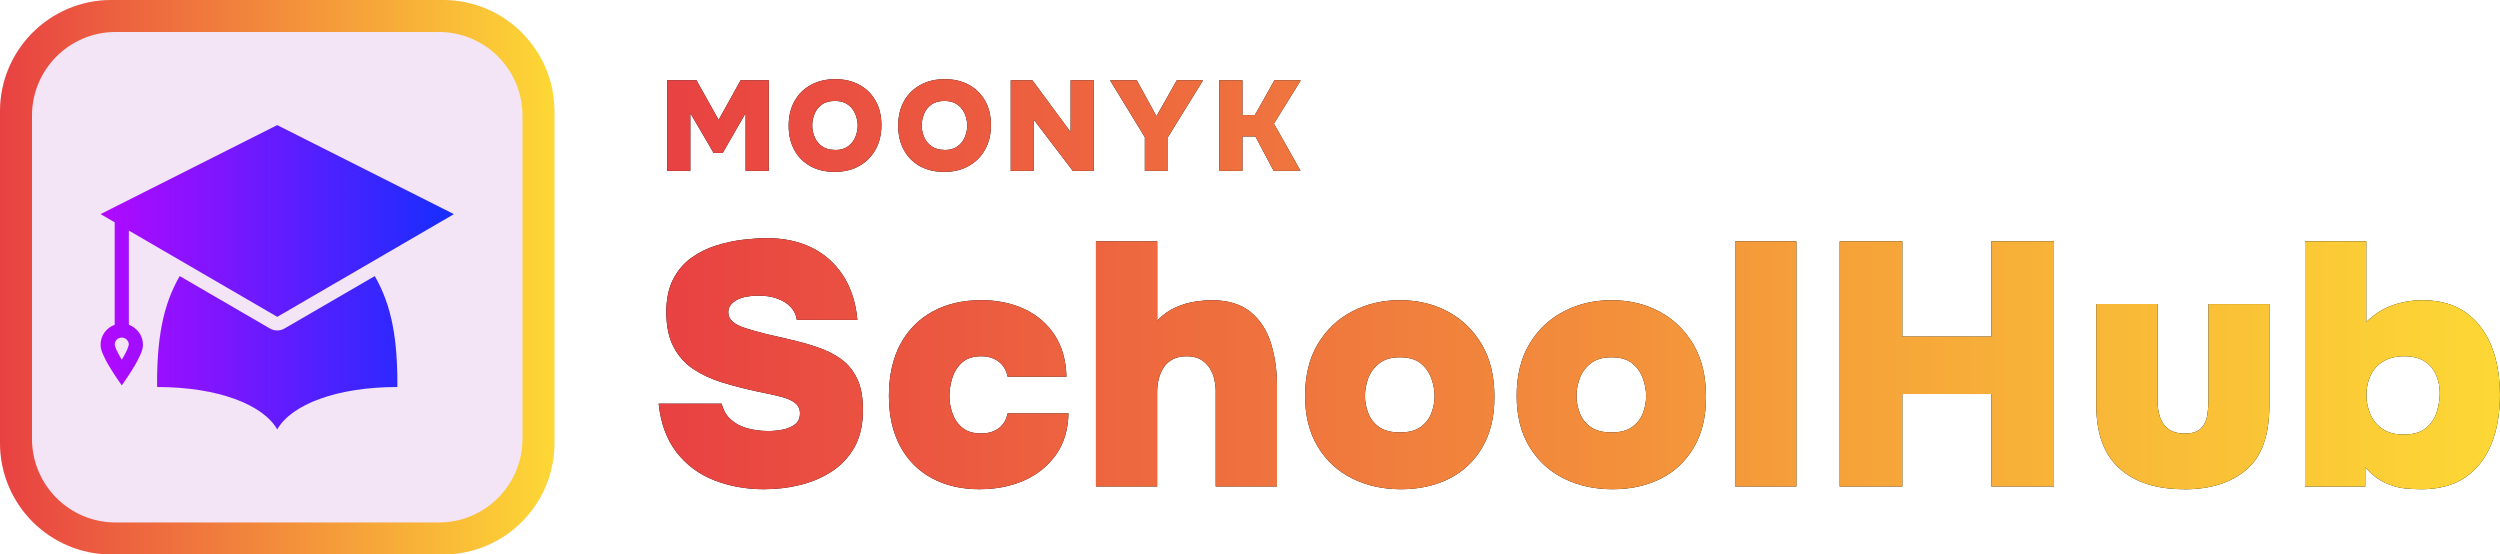 <?xml version="1.0" encoding="UTF-8"?> <svg xmlns="http://www.w3.org/2000/svg" xmlns:xlink="http://www.w3.org/1999/xlink" id="Capa_2" viewBox="0 0 586.16 130"><defs><style>.cls-1{fill:url(#Pulse_Gradient_2);}.cls-1,.cls-2,.cls-3,.cls-4,.cls-5{stroke-width:0px;}.cls-2{fill:url(#Degradado_sin_nombre_188-2);}.cls-4{fill:url(#Degradado_sin_nombre_188);}.cls-5{fill:#f3e5f5;}</style><linearGradient id="Degradado_sin_nombre_188" x1="154.43" y1="66.63" x2="586.16" y2="66.63" gradientUnits="userSpaceOnUse"><stop offset="0" stop-color="#e84142"></stop><stop offset="1" stop-color="#fdd835"></stop></linearGradient><linearGradient id="Degradado_sin_nombre_188-2" x1="0" y1="65" x2="130" y2="65" xlink:href="#Degradado_sin_nombre_188"></linearGradient><linearGradient id="Pulse_Gradient_2" x1="23.58" y1="65.01" x2="106.42" y2="65.01" gradientUnits="userSpaceOnUse"><stop offset="0" stop-color="#b209fe"></stop><stop offset="1" stop-color="#152eff"></stop></linearGradient></defs><g id="Capa_1-2"><path class="cls-3" d="M156.43,40.06v-21.24h6.87l5.19,9.3,5.16-9.3h6.6v21.24h-5.43v-13.53l-5.37,9.33h-2.13l-5.46-9.33v13.53h-5.43Z"></path><path class="cls-3" d="M195.67,40.3c-2.16,0-4.05-.45-5.67-1.35-1.62-.9-2.88-2.16-3.76-3.79-.89-1.63-1.33-3.53-1.33-5.69s.46-4.14,1.38-5.77c.92-1.63,2.2-2.9,3.84-3.79,1.64-.9,3.54-1.35,5.7-1.35s4.02.44,5.64,1.32c1.62.88,2.89,2.12,3.81,3.74.92,1.61,1.38,3.51,1.38,5.71s-.46,4.07-1.36,5.71c-.91,1.65-2.19,2.94-3.84,3.87s-3.58,1.39-5.77,1.39ZM195.79,35.17c1.28,0,2.31-.29,3.09-.89.78-.59,1.34-1.32,1.69-2.21.35-.88.53-1.75.53-2.61,0-.64-.1-1.29-.29-1.96-.19-.67-.49-1.29-.9-1.88-.41-.58-.96-1.05-1.64-1.41-.68-.36-1.52-.54-2.52-.54-1.26,0-2.28.29-3.06.85-.78.57-1.35,1.3-1.71,2.17-.36.88-.54,1.79-.54,2.73s.18,1.85.56,2.73c.37.88.95,1.6,1.74,2.16.79.56,1.8.84,3.04.84Z"></path><path class="cls-3" d="M221.35,40.3c-2.16,0-4.05-.45-5.67-1.35-1.62-.9-2.88-2.16-3.76-3.79-.89-1.63-1.33-3.53-1.33-5.69s.46-4.14,1.38-5.77c.92-1.63,2.2-2.9,3.84-3.79,1.64-.9,3.54-1.35,5.7-1.35s4.02.44,5.64,1.32c1.62.88,2.89,2.12,3.81,3.74.92,1.61,1.38,3.51,1.38,5.71s-.46,4.07-1.36,5.71c-.91,1.65-2.19,2.94-3.84,3.87s-3.58,1.39-5.77,1.39ZM221.47,35.17c1.28,0,2.31-.29,3.09-.89.78-.59,1.34-1.32,1.69-2.21.35-.88.53-1.75.53-2.61,0-.64-.1-1.29-.29-1.96-.19-.67-.49-1.29-.9-1.88-.41-.58-.96-1.05-1.64-1.41-.68-.36-1.52-.54-2.52-.54-1.26,0-2.28.29-3.06.85-.78.57-1.35,1.3-1.71,2.17-.36.88-.54,1.79-.54,2.73s.18,1.85.56,2.73c.37.88.95,1.6,1.74,2.16.79.56,1.8.84,3.04.84Z"></path><path class="cls-3" d="M236.98,40.06v-21.24h5.07l8.97,12.15v-12.15h5.43v21.24h-4.92l-9.12-11.97v11.97h-5.43Z"></path><path class="cls-3" d="M268.42,40.06v-7.89l-8.16-13.35h6.27l4.62,8.43,4.77-8.43h6.15l-8.22,13.32v7.92h-5.43Z"></path><path class="cls-3" d="M285.88,40.06v-21.24h5.43v8.16h2.91l4.59-8.16h6.18l-6.3,10.17,6.24,11.07h-6.3l-4.29-8.07h-3.03v8.07h-5.43Z"></path><path class="cls-3" d="M179.19,114.71c-4.22,0-8.13-.7-11.73-2.11-3.6-1.41-6.55-3.6-8.85-6.58-2.3-2.98-3.69-6.76-4.18-11.37h14.78c.38,1.52,1.08,2.75,2.11,3.69,1.03.95,2.31,1.64,3.86,2.07,1.54.43,3.21.65,4.99.65,1.08,0,2.19-.11,3.33-.33,1.14-.22,2.1-.62,2.88-1.22.78-.59,1.18-1.46,1.18-2.6,0-.81-.23-1.47-.69-1.99-.46-.51-1.11-.95-1.95-1.3-.84-.35-1.88-.66-3.13-.93-.49-.11-.99-.22-1.5-.33-.51-.11-1.01-.21-1.5-.32-.49-.11-1-.22-1.54-.32-2.76-.6-5.41-1.29-7.96-2.07-2.54-.78-4.79-1.83-6.74-3.13-1.95-1.3-3.49-3.03-4.63-5.2-1.14-2.16-1.7-4.9-1.7-8.2,0-3.03.54-5.59,1.62-7.67,1.08-2.08,2.52-3.76,4.3-5.03,1.79-1.27,3.73-2.23,5.85-2.88,2.11-.65,4.19-1.1,6.25-1.34,2.06-.24,3.9-.37,5.52-.37,4,0,7.52.75,10.55,2.23,3.03,1.49,5.48,3.67,7.35,6.54s2.99,6.33,3.37,10.39h-14.21c-.16-1.19-.65-2.2-1.46-3.04-.81-.84-1.85-1.49-3.13-1.95-1.27-.46-2.75-.69-4.42-.69-.97,0-1.9.08-2.76.24-.87.16-1.61.41-2.23.73-.62.32-1.12.73-1.5,1.22-.38.49-.57,1.05-.57,1.71,0,.87.34,1.6,1.01,2.19.68.6,1.68,1.11,3,1.54,1.33.43,2.96.89,4.91,1.38.92.22,1.81.42,2.68.61.86.19,1.73.39,2.6.61,2.38.54,4.61,1.16,6.7,1.87,2.08.7,3.92,1.62,5.52,2.76,1.6,1.14,2.85,2.67,3.78,4.59.92,1.92,1.38,4.37,1.38,7.35,0,3.41-.65,6.29-1.95,8.65-1.3,2.35-3.06,4.26-5.28,5.72-2.22,1.46-4.71,2.53-7.47,3.21-2.76.68-5.57,1.01-8.44,1.01Z"></path><path class="cls-3" d="M229.76,114.71c-4.33,0-8.09-.87-11.28-2.6-3.19-1.73-5.67-4.23-7.43-7.51-1.76-3.27-2.64-7.21-2.64-11.81s.91-8.81,2.72-12.14c1.81-3.33,4.34-5.87,7.59-7.63s7.01-2.64,11.28-2.64c3.84,0,7.25.7,10.23,2.11,2.98,1.41,5.33,3.44,7.06,6.09,1.73,2.65,2.65,5.9,2.76,9.74h-13.8c-.32-1.57-1.04-2.76-2.15-3.57-1.11-.81-2.45-1.22-4.02-1.22-1.95,0-3.46.5-4.55,1.5-1.08,1-1.84,2.22-2.27,3.65-.43,1.43-.65,2.8-.65,4.1,0,1.46.24,2.87.73,4.22.49,1.35,1.27,2.46,2.35,3.33,1.08.87,2.52,1.3,4.3,1.3s3.14-.42,4.22-1.26c1.08-.84,1.76-1.99,2.03-3.45h14.29c-.11,3.9-1.11,7.16-3,9.78-1.9,2.63-4.38,4.62-7.47,5.97-3.08,1.35-6.52,2.03-10.31,2.03Z"></path><path class="cls-3" d="M256.96,114.06v-57.48h14.37v18.59c1.35-1.41,2.81-2.45,4.38-3.13,1.57-.68,3.1-1.12,4.59-1.34,1.49-.21,2.72-.32,3.69-.32,3.9,0,6.97.92,9.21,2.76,2.25,1.84,3.84,4.29,4.79,7.35.95,3.06,1.42,6.37,1.42,9.95v23.62h-14.37v-22.41c0-.87-.11-1.77-.32-2.72-.22-.95-.58-1.83-1.1-2.64-.52-.81-1.21-1.47-2.07-1.99-.87-.51-1.98-.77-3.33-.77-1.25,0-2.31.23-3.21.69-.89.46-1.61,1.1-2.15,1.91-.54.81-.93,1.72-1.18,2.72-.24,1-.37,2.04-.37,3.13v22.08h-14.37Z"></path><path class="cls-3" d="M328.48,114.71c-4.22,0-8.02-.84-11.41-2.52-3.38-1.68-6.08-4.15-8.08-7.43-2-3.27-3-7.27-3-11.97s1.01-8.89,3.04-12.22c2.03-3.33,4.72-5.86,8.08-7.59,3.36-1.73,7.06-2.6,11.12-2.6s7.92.89,11.24,2.68c3.33,1.79,5.98,4.36,7.96,7.71,1.98,3.36,2.96,7.44,2.96,12.26s-.95,8.61-2.84,11.85c-1.9,3.25-4.49,5.7-7.79,7.35-3.3,1.65-7.06,2.48-11.28,2.48ZM328.24,101.39c2.06,0,3.68-.43,4.87-1.3,1.19-.87,2.03-1.96,2.52-3.29.49-1.33.73-2.64.73-3.94s-.24-2.65-.73-4.06c-.49-1.41-1.31-2.6-2.48-3.57-1.16-.97-2.8-1.46-4.91-1.46s-3.69.49-4.91,1.46-2.07,2.15-2.56,3.53-.73,2.75-.73,4.1.26,2.69.77,4.02c.51,1.33,1.37,2.41,2.56,3.25,1.19.84,2.81,1.26,4.87,1.26Z"></path><path class="cls-3" d="M378.09,114.71c-4.22,0-8.02-.84-11.41-2.52-3.38-1.68-6.08-4.15-8.08-7.43-2-3.27-3-7.27-3-11.97s1.01-8.89,3.04-12.22c2.03-3.33,4.72-5.86,8.08-7.59,3.36-1.73,7.06-2.6,11.12-2.6s7.92.89,11.24,2.68c3.33,1.79,5.98,4.36,7.96,7.71,1.98,3.36,2.96,7.44,2.96,12.26s-.95,8.61-2.84,11.85c-1.9,3.25-4.49,5.7-7.79,7.35-3.3,1.65-7.06,2.48-11.28,2.48ZM377.84,101.39c2.06,0,3.68-.43,4.87-1.3,1.19-.87,2.03-1.96,2.52-3.29.49-1.33.73-2.64.73-3.94s-.24-2.65-.73-4.06c-.49-1.41-1.31-2.6-2.48-3.57-1.16-.97-2.8-1.46-4.91-1.46s-3.69.49-4.91,1.46-2.07,2.15-2.56,3.53-.73,2.75-.73,4.1.26,2.69.77,4.02c.51,1.33,1.37,2.41,2.56,3.25,1.19.84,2.81,1.26,4.87,1.26Z"></path><path class="cls-3" d="M406.82,114.06v-57.48h14.37v57.48h-14.37Z"></path><path class="cls-3" d="M431.34,114.06v-57.48h14.69v22.33h20.86v-22.33h14.69v57.48h-14.69v-21.68h-20.86v21.68h-14.69Z"></path><path class="cls-3" d="M512.12,114.71c-6.55,0-11.62-1.64-15.22-4.91-3.6-3.27-5.4-8.19-5.4-14.73v-23.79h14.37v22.65c0,1.41.19,2.69.57,3.86.38,1.16,1.04,2.1,1.99,2.8.95.7,2.2,1.06,3.77,1.06,1.79,0,3.07-.41,3.86-1.22.78-.81,1.27-1.83,1.46-3.04.19-1.22.28-2.37.28-3.45v-22.65h14.29v23.79c0,6.98-1.8,12-5.4,15.06-3.6,3.06-8.46,4.59-14.57,4.59Z"></path><path class="cls-3" d="M567.56,114.71c-1.03,0-2.27-.07-3.73-.2-1.46-.14-2.99-.57-4.59-1.3-1.6-.73-3.15-1.93-4.67-3.61v4.47h-14.13v-57.48h14.37v18.92c1.79-1.79,3.8-3.08,6.05-3.9,2.25-.81,4.61-1.22,7.1-1.22,4.11,0,7.51.96,10.19,2.88,2.68,1.92,4.68,4.55,6.01,7.88,1.33,3.33,1.99,7.16,1.99,11.49s-.66,8.08-1.99,11.41c-1.33,3.33-3.36,5.94-6.09,7.83-2.73,1.9-6.24,2.84-10.51,2.84ZM563.59,101.88c2.27,0,4.02-.51,5.24-1.54s2.06-2.3,2.52-3.82c.46-1.51.69-2.98.69-4.38s-.27-2.77-.81-4.1c-.54-1.33-1.42-2.41-2.64-3.25-1.22-.84-2.86-1.26-4.91-1.26-1.95,0-3.59.41-4.91,1.22-1.33.81-2.31,1.91-2.96,3.29-.65,1.38-.97,2.91-.97,4.59,0,1.57.31,3.07.93,4.51.62,1.43,1.58,2.58,2.88,3.45,1.3.87,2.95,1.3,4.95,1.3Z"></path><path class="cls-4" d="M156.43,40.06v-21.24h6.87l5.19,9.3,5.16-9.3h6.6v21.24h-5.43v-13.53l-5.37,9.33h-2.13l-5.46-9.33v13.53h-5.43Z"></path><path class="cls-4" d="M195.67,40.3c-2.16,0-4.05-.45-5.67-1.35-1.62-.9-2.88-2.16-3.76-3.79-.89-1.63-1.33-3.53-1.33-5.69s.46-4.14,1.38-5.77c.92-1.63,2.2-2.9,3.84-3.79,1.64-.9,3.54-1.35,5.7-1.35s4.02.44,5.64,1.32c1.62.88,2.89,2.12,3.81,3.74.92,1.61,1.38,3.51,1.38,5.71s-.46,4.07-1.36,5.71c-.91,1.65-2.19,2.94-3.84,3.87s-3.58,1.39-5.77,1.39ZM195.79,35.17c1.28,0,2.31-.29,3.09-.89.78-.59,1.34-1.32,1.69-2.21.35-.88.53-1.75.53-2.61,0-.64-.1-1.29-.29-1.96-.19-.67-.49-1.29-.9-1.88-.41-.58-.96-1.05-1.64-1.41-.68-.36-1.52-.54-2.52-.54-1.26,0-2.28.29-3.06.85-.78.57-1.35,1.3-1.71,2.17-.36.88-.54,1.79-.54,2.73s.18,1.85.56,2.73c.37.88.95,1.6,1.74,2.16.79.56,1.8.84,3.04.84Z"></path><path class="cls-4" d="M221.35,40.3c-2.16,0-4.05-.45-5.67-1.35-1.62-.9-2.88-2.16-3.76-3.79-.89-1.63-1.33-3.53-1.33-5.69s.46-4.14,1.38-5.77c.92-1.63,2.2-2.9,3.84-3.79,1.64-.9,3.54-1.35,5.7-1.35s4.02.44,5.64,1.32c1.62.88,2.89,2.12,3.81,3.74.92,1.61,1.38,3.51,1.38,5.71s-.46,4.07-1.36,5.71c-.91,1.65-2.19,2.94-3.84,3.87s-3.58,1.39-5.77,1.39ZM221.47,35.17c1.28,0,2.31-.29,3.09-.89.78-.59,1.34-1.32,1.69-2.21.35-.88.53-1.75.53-2.61,0-.64-.1-1.29-.29-1.96-.19-.67-.49-1.29-.9-1.88-.41-.58-.96-1.05-1.64-1.41-.68-.36-1.52-.54-2.52-.54-1.26,0-2.28.29-3.06.85-.78.57-1.35,1.3-1.71,2.17-.36.88-.54,1.79-.54,2.73s.18,1.85.56,2.73c.37.88.95,1.6,1.74,2.16.79.56,1.8.84,3.04.84Z"></path><path class="cls-4" d="M236.98,40.06v-21.24h5.07l8.97,12.15v-12.15h5.43v21.24h-4.92l-9.12-11.97v11.97h-5.43Z"></path><path class="cls-4" d="M268.42,40.06v-7.89l-8.16-13.35h6.27l4.62,8.43,4.77-8.43h6.15l-8.22,13.32v7.92h-5.43Z"></path><path class="cls-4" d="M285.88,40.06v-21.24h5.43v8.16h2.91l4.59-8.16h6.18l-6.3,10.17,6.24,11.07h-6.3l-4.29-8.07h-3.03v8.07h-5.43Z"></path><path class="cls-4" d="M179.19,114.71c-4.22,0-8.13-.7-11.73-2.11-3.6-1.41-6.55-3.6-8.85-6.58-2.3-2.98-3.69-6.76-4.18-11.37h14.78c.38,1.52,1.08,2.75,2.11,3.69,1.03.95,2.31,1.64,3.86,2.07,1.54.43,3.21.65,4.99.65,1.08,0,2.19-.11,3.33-.33,1.14-.22,2.1-.62,2.88-1.22.78-.59,1.18-1.46,1.18-2.6,0-.81-.23-1.47-.69-1.99-.46-.51-1.11-.95-1.95-1.3-.84-.35-1.88-.66-3.13-.93-.49-.11-.99-.22-1.5-.33-.51-.11-1.01-.21-1.5-.32-.49-.11-1-.22-1.54-.32-2.76-.6-5.41-1.29-7.96-2.07-2.54-.78-4.79-1.83-6.74-3.13-1.95-1.3-3.49-3.03-4.63-5.2-1.14-2.16-1.7-4.9-1.7-8.2,0-3.03.54-5.59,1.62-7.67,1.08-2.08,2.52-3.76,4.3-5.03,1.79-1.27,3.73-2.23,5.85-2.88,2.11-.65,4.19-1.1,6.25-1.34,2.06-.24,3.9-.37,5.52-.37,4,0,7.52.75,10.55,2.23,3.03,1.49,5.48,3.67,7.35,6.54s2.99,6.33,3.37,10.39h-14.21c-.16-1.19-.65-2.2-1.46-3.04-.81-.84-1.85-1.49-3.13-1.95-1.27-.46-2.75-.69-4.42-.69-.97,0-1.9.08-2.76.24-.87.16-1.61.41-2.23.73-.62.32-1.12.73-1.5,1.22-.38.49-.57,1.05-.57,1.71,0,.87.34,1.6,1.01,2.19.68.6,1.68,1.11,3,1.54,1.33.43,2.96.89,4.91,1.38.92.22,1.81.42,2.68.61.86.19,1.73.39,2.6.61,2.38.54,4.61,1.16,6.7,1.87,2.08.7,3.92,1.62,5.52,2.76,1.6,1.14,2.85,2.67,3.78,4.59.92,1.92,1.38,4.37,1.38,7.35,0,3.41-.65,6.29-1.95,8.65-1.3,2.35-3.06,4.26-5.28,5.72-2.22,1.46-4.71,2.53-7.47,3.21-2.76.68-5.57,1.01-8.44,1.01Z"></path><path class="cls-4" d="M229.76,114.71c-4.33,0-8.09-.87-11.28-2.6-3.19-1.73-5.67-4.23-7.43-7.51-1.76-3.27-2.64-7.21-2.64-11.81s.91-8.81,2.72-12.14c1.81-3.33,4.34-5.87,7.59-7.63s7.01-2.64,11.28-2.64c3.84,0,7.25.7,10.23,2.11,2.98,1.41,5.33,3.44,7.06,6.09,1.73,2.65,2.65,5.9,2.76,9.74h-13.8c-.32-1.57-1.04-2.76-2.15-3.57-1.11-.81-2.45-1.22-4.02-1.22-1.95,0-3.46.5-4.55,1.5-1.08,1-1.84,2.22-2.27,3.65-.43,1.43-.65,2.8-.65,4.1,0,1.46.24,2.87.73,4.22.49,1.35,1.27,2.46,2.35,3.33,1.08.87,2.52,1.3,4.3,1.3s3.14-.42,4.22-1.26c1.08-.84,1.76-1.99,2.03-3.45h14.29c-.11,3.9-1.11,7.16-3,9.78-1.9,2.63-4.38,4.62-7.47,5.97-3.08,1.35-6.52,2.03-10.31,2.03Z"></path><path class="cls-4" d="M256.96,114.06v-57.48h14.37v18.59c1.35-1.41,2.81-2.45,4.38-3.13,1.57-.68,3.1-1.12,4.59-1.34,1.49-.21,2.72-.32,3.69-.32,3.9,0,6.97.92,9.21,2.76,2.25,1.84,3.84,4.29,4.79,7.35.95,3.06,1.42,6.37,1.42,9.95v23.62h-14.37v-22.41c0-.87-.11-1.77-.32-2.72-.22-.95-.58-1.83-1.1-2.64-.52-.81-1.21-1.47-2.07-1.99-.87-.51-1.98-.77-3.33-.77-1.25,0-2.31.23-3.21.69-.89.46-1.61,1.1-2.15,1.91-.54.81-.93,1.72-1.18,2.72-.24,1-.37,2.04-.37,3.13v22.08h-14.37Z"></path><path class="cls-4" d="M328.48,114.71c-4.22,0-8.02-.84-11.41-2.52-3.38-1.68-6.08-4.15-8.08-7.43-2-3.27-3-7.27-3-11.97s1.01-8.89,3.04-12.22c2.03-3.33,4.72-5.86,8.08-7.59,3.36-1.73,7.06-2.6,11.12-2.6s7.92.89,11.24,2.68c3.33,1.79,5.98,4.36,7.96,7.71,1.98,3.36,2.96,7.44,2.96,12.26s-.95,8.61-2.84,11.85c-1.9,3.25-4.49,5.7-7.79,7.35-3.3,1.65-7.06,2.48-11.28,2.48ZM328.24,101.39c2.06,0,3.68-.43,4.87-1.3,1.19-.87,2.03-1.96,2.52-3.29.49-1.33.73-2.64.73-3.94s-.24-2.65-.73-4.06c-.49-1.41-1.31-2.6-2.48-3.57-1.16-.97-2.8-1.46-4.91-1.46s-3.69.49-4.91,1.46-2.07,2.15-2.56,3.53-.73,2.75-.73,4.1.26,2.69.77,4.02c.51,1.33,1.37,2.41,2.56,3.25,1.19.84,2.81,1.26,4.87,1.26Z"></path><path class="cls-4" d="M378.09,114.71c-4.22,0-8.02-.84-11.41-2.52-3.38-1.68-6.08-4.15-8.08-7.43-2-3.27-3-7.27-3-11.97s1.01-8.89,3.04-12.22c2.03-3.33,4.72-5.86,8.08-7.59,3.36-1.73,7.06-2.6,11.12-2.6s7.92.89,11.24,2.68c3.33,1.79,5.98,4.36,7.96,7.71,1.98,3.36,2.96,7.44,2.96,12.26s-.95,8.61-2.84,11.85c-1.9,3.25-4.49,5.7-7.79,7.35-3.3,1.65-7.06,2.48-11.28,2.48ZM377.84,101.39c2.06,0,3.68-.43,4.87-1.3,1.19-.87,2.03-1.96,2.52-3.29.49-1.33.73-2.64.73-3.94s-.24-2.65-.73-4.06c-.49-1.41-1.31-2.6-2.48-3.57-1.16-.97-2.8-1.46-4.91-1.46s-3.69.49-4.91,1.46-2.07,2.15-2.56,3.53-.73,2.75-.73,4.1.26,2.69.77,4.02c.51,1.33,1.37,2.41,2.56,3.25,1.19.84,2.81,1.26,4.87,1.26Z"></path><path class="cls-4" d="M406.82,114.06v-57.48h14.37v57.48h-14.37Z"></path><path class="cls-4" d="M431.34,114.06v-57.48h14.69v22.33h20.86v-22.33h14.69v57.48h-14.69v-21.68h-20.86v21.68h-14.69Z"></path><path class="cls-4" d="M512.12,114.71c-6.55,0-11.62-1.64-15.22-4.91-3.6-3.27-5.4-8.19-5.4-14.73v-23.79h14.37v22.65c0,1.41.19,2.69.57,3.86.38,1.16,1.04,2.1,1.99,2.8.95.7,2.2,1.06,3.77,1.06,1.79,0,3.07-.41,3.86-1.22.78-.81,1.27-1.83,1.46-3.04.19-1.22.28-2.37.28-3.45v-22.65h14.29v23.79c0,6.98-1.8,12-5.4,15.06-3.6,3.06-8.46,4.59-14.57,4.59Z"></path><path class="cls-4" d="M567.56,114.71c-1.03,0-2.27-.07-3.73-.2-1.46-.14-2.99-.57-4.59-1.3-1.6-.73-3.15-1.93-4.67-3.61v4.47h-14.13v-57.48h14.37v18.92c1.79-1.79,3.8-3.08,6.05-3.9,2.25-.81,4.61-1.22,7.1-1.22,4.11,0,7.51.96,10.19,2.88,2.68,1.92,4.68,4.55,6.01,7.88,1.33,3.33,1.99,7.16,1.99,11.49s-.66,8.08-1.99,11.41c-1.33,3.33-3.36,5.94-6.09,7.83-2.73,1.9-6.24,2.84-10.51,2.84ZM563.59,101.88c2.27,0,4.02-.51,5.24-1.54s2.06-2.3,2.52-3.82c.46-1.51.69-2.98.69-4.38s-.27-2.77-.81-4.1c-.54-1.33-1.42-2.41-2.64-3.25-1.22-.84-2.86-1.26-4.91-1.26-1.95,0-3.59.41-4.91,1.22-1.33.81-2.31,1.91-2.96,3.29-.65,1.38-.97,2.91-.97,4.59,0,1.57.31,3.07.93,4.51.62,1.43,1.58,2.58,2.88,3.45,1.3.87,2.95,1.3,4.95,1.3Z"></path><rect class="cls-5" x="0" width="130" height="130" rx="26.11" ry="26.11"></rect><path class="cls-2" d="M103.89,0H26.11C11.69,0,0,11.69,0,26.11v77.78c0,14.42,11.69,26.11,26.11,26.11h77.78c14.42,0,26.11-11.69,26.11-26.11V26.11c0-14.42-11.69-26.11-26.11-26.11ZM122.5,102.89c0,10.83-8.78,19.61-19.61,19.61H27.11c-10.83,0-19.61-8.78-19.61-19.61V27.11c0-10.83,8.78-19.61,19.61-19.61h75.78c10.83,0,19.61,8.78,19.61,19.61v75.78Z"></path><path class="cls-1" d="M65,29.33l-41.42,20.87,3.31,1.93v24.02c-1.92.69-3.31,2.52-3.31,4.66,0,.96.31,1.68.66,2.47.35.8.79,1.61,1.22,2.36.87,1.5,1.73,2.74,1.73,2.74l1.36,1.98,1.36-1.98s.86-1.25,1.73-2.74c.43-.75.87-1.56,1.22-2.36s.66-1.51.66-2.47c0-2.14-1.4-3.97-3.31-4.66v-22.09l34.8,20.23,41.42-24.08-41.42-20.87ZM42.13,64.73c-4.04,6.99-5.37,14.99-5.3,26.01,14.32,0,24.85,4.14,28.17,9.94,3.31-5.8,13.85-9.94,28.17-9.94.07-11.02-1.26-19.02-5.3-26.01l-21.16,12.29c-.53.31-1.11.46-1.71.46s-1.18-.15-1.71-.46l-21.16-12.29ZM28.55,79.15c.92,0,1.66.74,1.66,1.66,0-.05-.11.52-.38,1.14-.27.62-.66,1.34-1.06,2.03-.11.19-.11.17-.22.36-.11-.18-.11-.16-.22-.36-.4-.68-.78-1.41-1.06-2.03s-.38-1.19-.38-1.14c0-.92.74-1.66,1.66-1.66Z"></path></g></svg> 